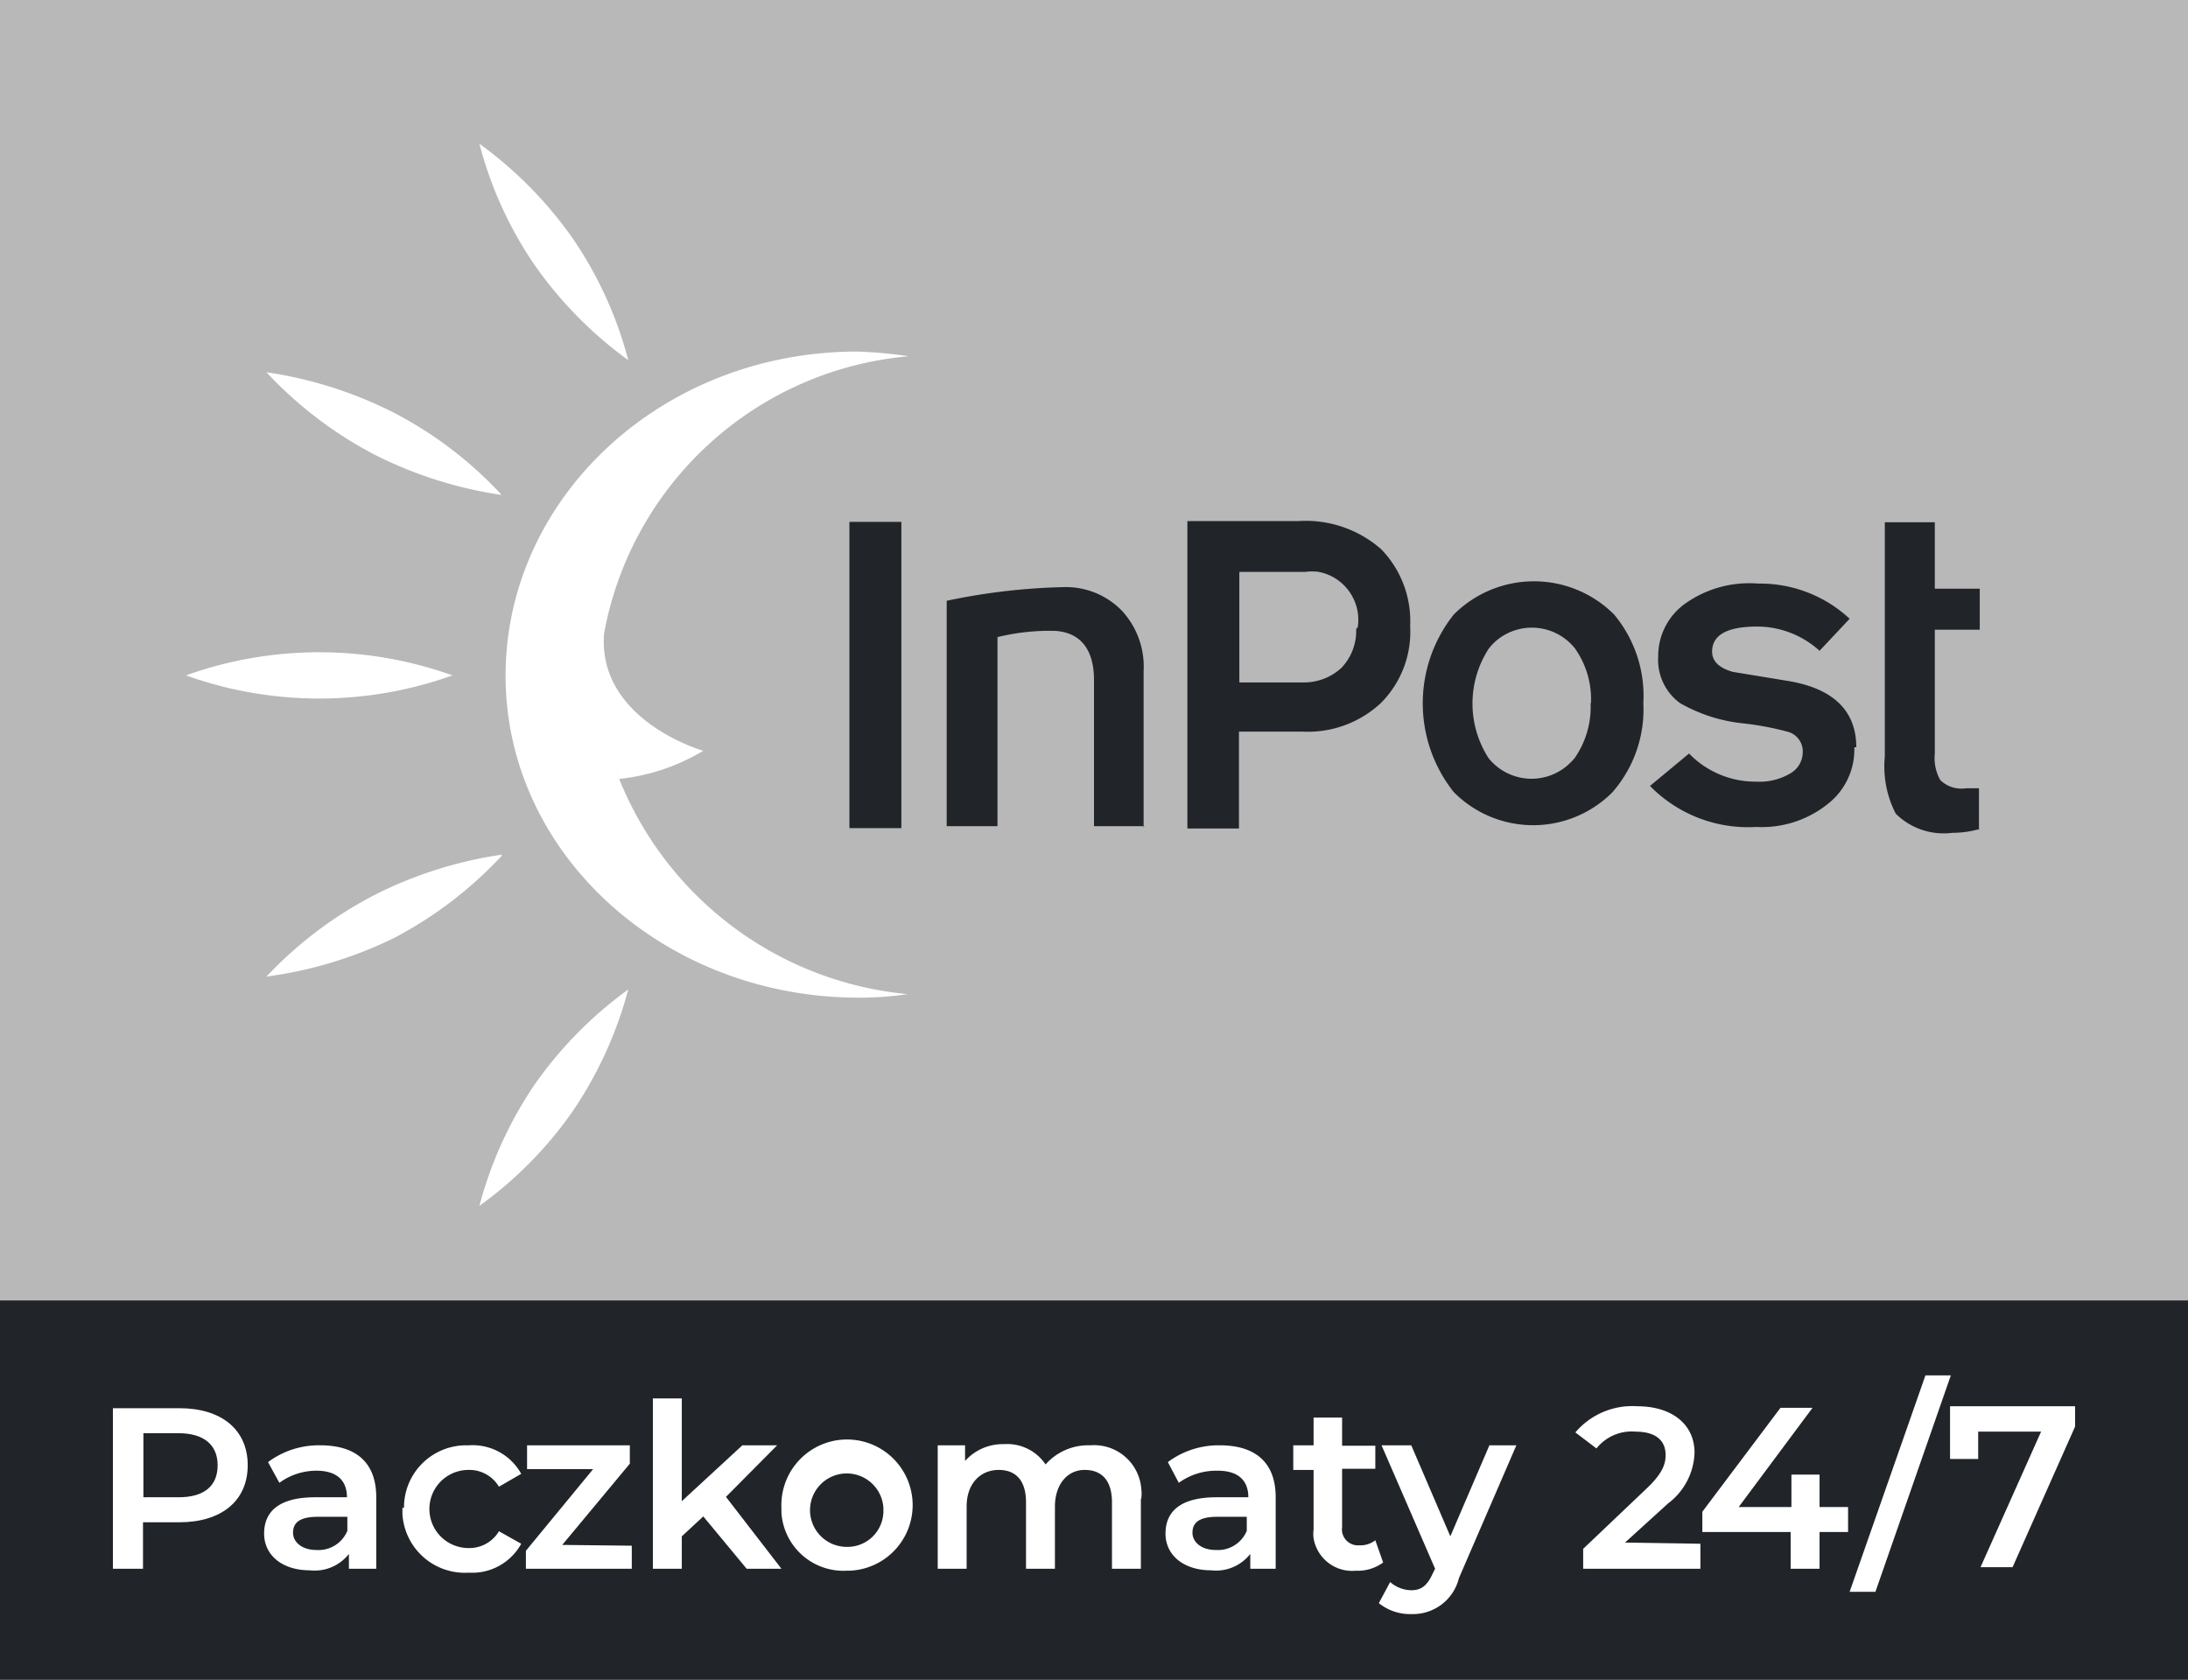 <?xml version="1.0" encoding="UTF-8"?> <svg xmlns="http://www.w3.org/2000/svg" viewBox="0 0 56 43"><rect x="0" y="0" width="56" height="43" fill="#808080" stroke="none"/><defs><style>.cls-1{fill:#212529;}.cls-2{fill:#fff;}.cls-3{fill:#b8b8b8;}</style></defs><g id="Layer_2" data-name="Layer 2"><g id="InPostPaczkomaty_logo" data-name="InPostPaczkomaty logo"><rect id="Rectangle_4651" data-name="Rectangle 4651" class="cls-1" y="33.29" width="56" height="9.71"></rect><g id="Group_13210" data-name="Group 13210"><path id="Path_24377" data-name="Path 24377" class="cls-2" d="M6.34,37.51c0,.91-.67,1.46-1.75,1.46H3.66v1.19H2.89V36.05h1.7c1.08,0,1.75.55,1.75,1.46m-.77,0c0-.52-.35-.82-1-.82h-.9v1.64h.9c.67,0,1-.3,1-.82"></path><path id="Path_24378" data-name="Path 24378" class="cls-2" d="M9.63,38.32v1.84h-.7v-.38a1.11,1.11,0,0,1-1,.42c-.71,0-1.17-.39-1.17-.94s.36-.93,1.31-.93h.81v0c0-.43-.26-.68-.78-.68a1.61,1.61,0,0,0-.95.31l-.29-.53A2.17,2.17,0,0,1,8.2,37c.9,0,1.43.43,1.43,1.33m-.74.86v-.36H8.13c-.5,0-.63.18-.63.41s.22.44.6.44a.8.8,0,0,0,.79-.49"></path><path id="Path_24379" data-name="Path 24379" class="cls-2" d="M10.34,38.6A1.59,1.59,0,0,1,11.91,37H12a1.42,1.42,0,0,1,1.34.73l-.57.33a.88.88,0,0,0-.78-.43,1,1,0,0,0,0,2,.88.88,0,0,0,.78-.43l.57.32a1.43,1.43,0,0,1-1.34.74,1.6,1.6,0,0,1-1.7-1.5V38.6"></path><path id="Path_24380" data-name="Path 24380" class="cls-2" d="M16.17,39.57v.59H13.46V39.7l1.72-2.09H13.49V37h2.63v.47l-1.73,2.08Z"></path><path id="Path_24381" data-name="Path 24381" class="cls-2" d="M18,38.82l-.55.51v.83h-.74V35.8h.74v2.63L19,37h.89l-1.31,1.32L20,40.16h-.89Z"></path><path id="Path_24382" data-name="Path 24382" class="cls-2" d="M20,38.6a1.68,1.68,0,1,1,1.74,1.61h-.07A1.59,1.59,0,0,1,20,38.72V38.6m2.61,0a.94.94,0,1,0-.94,1,.92.92,0,0,0,.94-.89V38.6"></path><path id="Path_24383" data-name="Path 24383" class="cls-2" d="M29.2,38.36v1.8h-.74v-1.7c0-.56-.26-.83-.7-.83S27,38,27,38.57v1.59h-.74v-1.7c0-.56-.26-.83-.7-.83s-.82.32-.82.94v1.59H24V37h.7v.4a1.3,1.3,0,0,1,1-.43,1.18,1.18,0,0,1,1.06.52A1.46,1.46,0,0,1,27.91,37a1.21,1.21,0,0,1,1.3,1.11,1.11,1.11,0,0,1,0,.26"></path><path id="Path_24384" data-name="Path 24384" class="cls-2" d="M32.65,38.32v1.84H32v-.38a1.11,1.11,0,0,1-1,.42c-.71,0-1.17-.39-1.17-.94s.36-.93,1.31-.93h.81v0c0-.43-.26-.68-.78-.68a1.64,1.64,0,0,0-1,.31l-.28-.53A2.17,2.17,0,0,1,31.22,37c.9,0,1.43.43,1.43,1.33m-.74.86v-.36h-.76c-.5,0-.63.18-.63.41s.22.44.6.44a.8.8,0,0,0,.79-.49"></path><path id="Path_24385" data-name="Path 24385" class="cls-2" d="M35.4,40a1.09,1.09,0,0,1-.7.21,1,1,0,0,1-1.08-.83.89.89,0,0,1,0-.23V37.63H33.1V37h.52v-.71h.73v.72h.85v.59h-.85v1.49a.41.41,0,0,0,.44.47.61.61,0,0,0,.41-.13Z"></path><path id="Path_24386" data-name="Path 24386" class="cls-2" d="M38.81,37l-1.47,3.4a1.21,1.21,0,0,1-1.21.92,1.27,1.27,0,0,1-.84-.28l.29-.54a.83.83,0,0,0,.54.21c.26,0,.41-.12.55-.43l.06-.12L35.36,37h.76l1,2.33,1-2.33Z"></path><path id="Path_24387" data-name="Path 24387" class="cls-2" d="M43.52,39.52v.64h-3v-.51l1.63-1.55c.4-.38.48-.62.48-.85,0-.38-.26-.6-.77-.6a1.15,1.15,0,0,0-1,.43l-.54-.41A1.91,1.91,0,0,1,41.9,36c.89,0,1.47.46,1.47,1.19a1.69,1.69,0,0,1-.68,1.3l-1.1,1Z"></path><path id="Path_24388" data-name="Path 24388" class="cls-2" d="M47.3,39.22h-.73v.94h-.74v-.94H43.57V38.7l2-2.66h.82L44.5,38.58h1.35v-.83h.72v.83h.73Z"></path><path id="Path_24389" data-name="Path 24389" class="cls-2" d="M49.28,35.21h.65L48,40.75h-.66Z"></path><path id="Path_24390" data-name="Path 24390" class="cls-2" d="M53.11,36v.52l-1.6,3.6h-.82l1.55-3.47H50.63v.7h-.72V36Z"></path></g><g id="Group_13212" data-name="Group 13212"><rect id="Rectangle_4652" data-name="Rectangle 4652" class="cls-3" width="56" height="33.29"></rect><g id="Group_13211" data-name="Group 13211"><path id="Path_24391" data-name="Path 24391" class="cls-1" d="M29.29,21.15H28V17.41c0-.79-.35-1.22-1-1.26a5.62,5.62,0,0,0-1.47.16v4.84h-1.3V15.38a16.07,16.07,0,0,1,3-.35,2,2,0,0,1,1.48.6,2.11,2.11,0,0,1,.56,1.55v4Z"></path><path id="Path_24392" data-name="Path 24392" class="cls-1" d="M50.64,21.23a2.52,2.52,0,0,1-.67.09,1.74,1.74,0,0,1-1.45-.49,2.64,2.64,0,0,1-.28-1.46v-6h1.28v1.7h1.15v1.05H49.52v3.17a1.15,1.15,0,0,0,.14.68.77.77,0,0,0,.65.21l.34,0v1.08Z"></path><path id="Path_24393" data-name="Path 24393" class="cls-2" d="M11.58,17.29a10.11,10.11,0,0,1-6.82,0,10.11,10.11,0,0,1,6.82,0"></path><path id="Path_24394" data-name="Path 24394" class="cls-2" d="M16.08,9.22a10.3,10.3,0,0,1-2.4-2.44,9.89,9.89,0,0,1-1.41-3.1,10.3,10.3,0,0,1,2.4,2.44,10,10,0,0,1,1.41,3.1"></path><path id="Path_24395" data-name="Path 24395" class="cls-2" d="M12.84,12.67a10.55,10.55,0,0,1-3.29-1.05A10.28,10.28,0,0,1,6.82,9.53a10.55,10.55,0,0,1,3.29,1.05,10.12,10.12,0,0,1,2.73,2.09"></path><path id="Path_24396" data-name="Path 24396" class="cls-2" d="M15.85,19.94A5.23,5.23,0,0,0,18,19.22s-2.71-.77-2.54-3a8.7,8.7,0,0,1,7.8-7.1A11.38,11.38,0,0,0,21.94,9c-5,0-9,3.74-9,8.3S17,25.55,22,25.54q.61,0,1.23-.09a8.85,8.85,0,0,1-7.46-5.71"></path><path id="Path_24397" data-name="Path 24397" class="cls-2" d="M16.08,25.33a10.3,10.3,0,0,0-2.4,2.44,10.12,10.12,0,0,0-1.41,3.1,10.11,10.11,0,0,0,2.4-2.44,10.23,10.23,0,0,0,1.41-3.1"></path><path id="Path_24398" data-name="Path 24398" class="cls-2" d="M12.84,21.88a10.55,10.55,0,0,0-3.29,1.05A10.28,10.28,0,0,0,6.82,25,10.55,10.55,0,0,0,10.11,24a10.33,10.33,0,0,0,2.73-2.09"></path><rect id="Rectangle_4653" data-name="Rectangle 4653" class="cls-1" x="21.74" y="13.36" width="1.33" height="7.84"></rect><path id="Path_24399" data-name="Path 24399" class="cls-1" d="M36.09,16A2.58,2.58,0,0,1,35.34,18a2.74,2.74,0,0,1-2,.73H31.71v2.48H30.39V13.34h2.84a2.92,2.92,0,0,1,2.12.72,2.64,2.64,0,0,1,.74,2m-1.34,0a1.25,1.25,0,0,0-1-1.42,1.29,1.29,0,0,0-.34,0H31.72v2.83h1.61a1.42,1.42,0,0,0,1-.37,1.37,1.37,0,0,0,.38-1"></path><path id="Path_24400" data-name="Path 24400" class="cls-1" d="M42.06,18a3.22,3.22,0,0,1-.79,2.28,2.86,2.86,0,0,1-4.06,0l0,0a3.65,3.65,0,0,1,0-4.55,2.9,2.9,0,0,1,4.1,0h0A3.25,3.25,0,0,1,42.06,18m-1.34,0a2.26,2.26,0,0,0-.41-1.4,1.41,1.41,0,0,0-2-.21,1.45,1.45,0,0,0-.21.22,2.58,2.58,0,0,0,0,2.8,1.41,1.41,0,0,0,2,.2,1.89,1.89,0,0,0,.2-.2,2.29,2.29,0,0,0,.41-1.41"></path><path id="Path_24401" data-name="Path 24401" class="cls-1" d="M47.46,19.13a1.77,1.77,0,0,1-.69,1.46,2.7,2.7,0,0,1-1.82.58,3.51,3.51,0,0,1-2.72-1.05l1-.83a2.36,2.36,0,0,0,1.72.72,1.54,1.54,0,0,0,.87-.21.63.63,0,0,0,.32-.55.52.52,0,0,0-.36-.51,7.53,7.53,0,0,0-1.15-.22A4.09,4.09,0,0,1,43,18a1.37,1.37,0,0,1-.56-1.19,1.65,1.65,0,0,1,.68-1.35A2.83,2.83,0,0,1,45,14.94a3.36,3.36,0,0,1,2.34.9l-.77.82a2.38,2.38,0,0,0-1.6-.62c-.77,0-1.15.22-1.15.64,0,.25.18.42.53.52l1.46.24c1.13.2,1.7.77,1.7,1.69"></path></g></g></g></g></svg> 